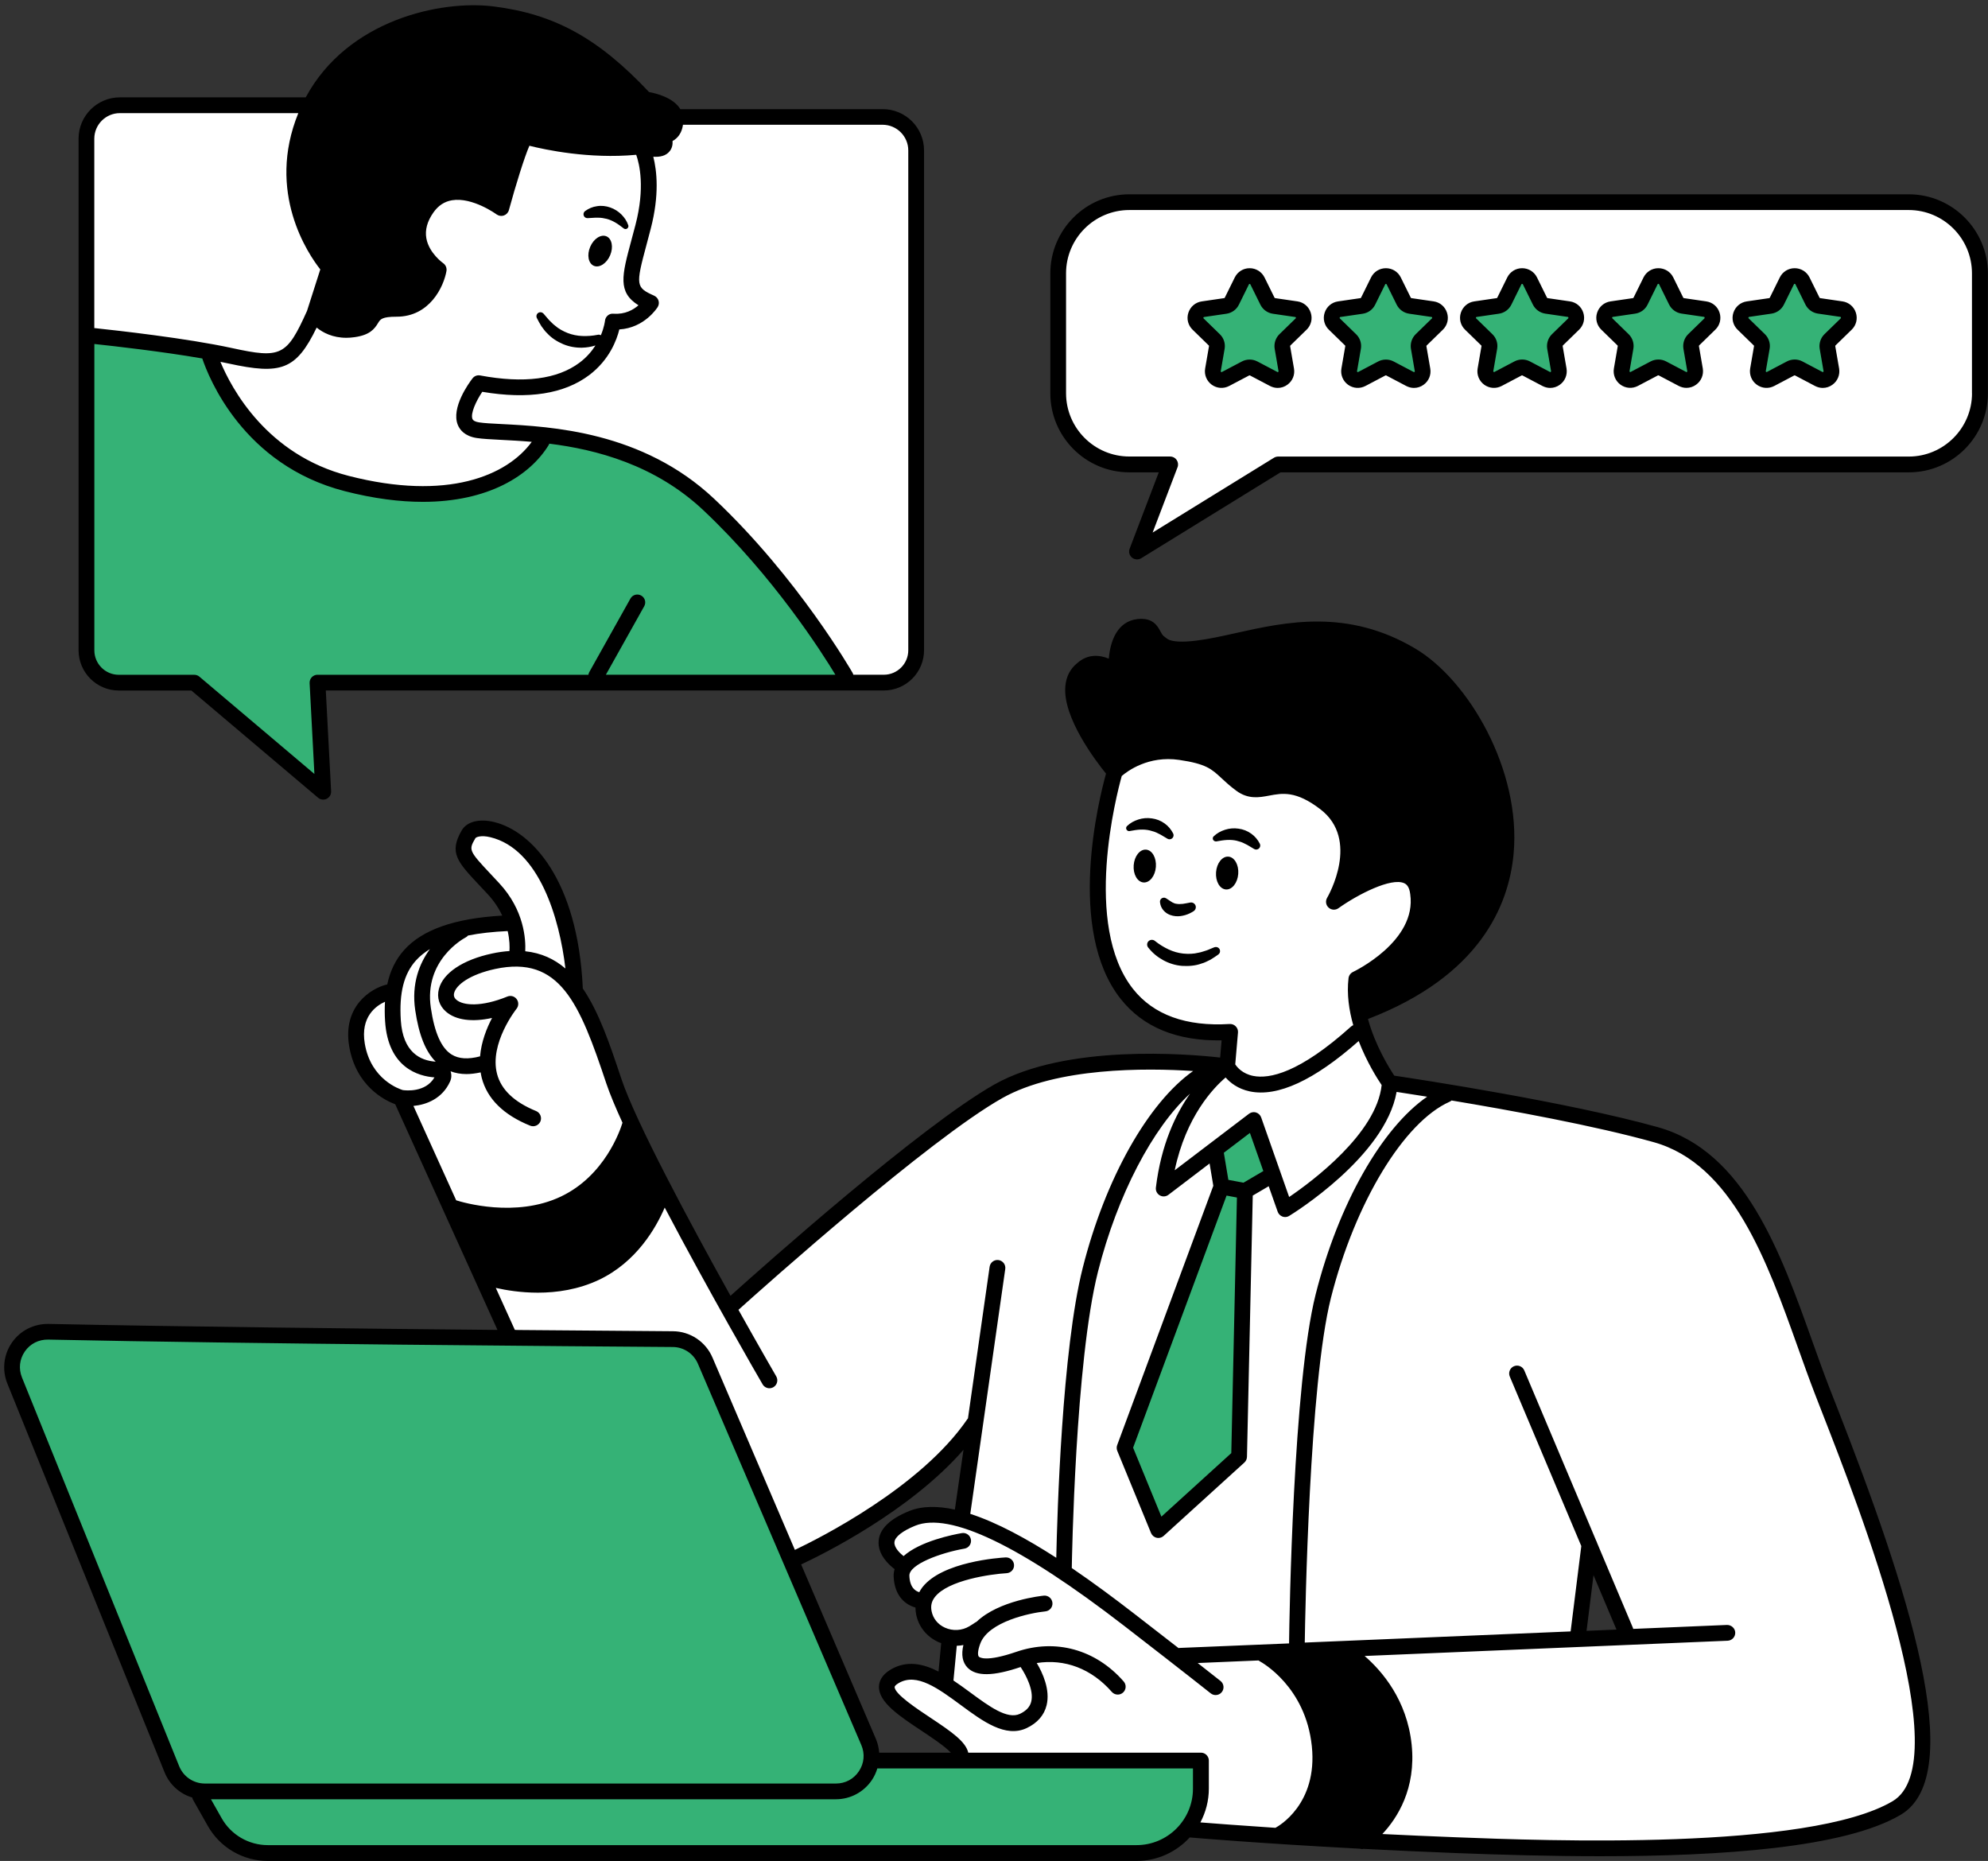 <?xml version="1.0" encoding="UTF-8" standalone="no"?><svg xmlns="http://www.w3.org/2000/svg" xmlns:xlink="http://www.w3.org/1999/xlink" fill="#000000" height="353.8" preserveAspectRatio="xMidYMid meet" version="1" viewBox="-0.8 -1.0 378.0 353.8" width="378" zoomAndPan="magnify"><rect x="-0.8" y="-1.0" width="378.0" height="353.8" fill="#333333" stroke="none"/><g><g id="change1_1"><path clip-rule="evenodd" d="M375.66,50.97v22.8c0,7.47-6.06,13.53-13.53,13.53h-119.9 l-26.85,16.56l6.32-16.56h-7.76c-7.47,0-13.53-6.06-13.53-13.53v-22.8c0-7.47,6.06-13.53,13.53-13.53h148.19 C369.61,37.44,375.66,43.5,375.66,50.97z M39.96,66.99c-9.26-1.39-23.31-4.59-23.31-4.59l-1.12-38.7 c0.37-6.7,18.23-4.84,18.23-4.84l24.56-0.74c0,0,0,0-2.6,6.7c-2.6,6.7,3.35,18.6,4.47,23.07c1.12,4.47,1.49,2.98-1.86,11.91 c-0.49,1.3-0.96,2.37-1.42,3.26c1.05-1.63,1.42-3.26,1.42-3.26c5.95,3.44,7.72,1.86,11.63-0.93c3.91-2.79,2.51,0,7.81-1.67 c5.3-1.67,4.74-6.14,4.74-6.14s-6.42-8.09-0.84-13.4c5.58-5.3,12.84,0.56,12.84,0.56l4.74-12.84c7.26,2.79,20.37,0.84,20.37,0.84 s1.38,0.01,2.3,1.47c1.24,0.18,4.34-0.07,3.84-2.58c-0.56-2.79,2.14-3.26,2.14-3.26s34.23-2.23,39.81-0.74 c5.58,1.49,5.58,5.95,5.58,5.95s0.74,78.88,0,90.42C172.56,129,169.58,129,169.58,129l-8.93-0.37c0,0-13.02-20.09-24.56-31.63 s-24.56-16-39.44-16c-5.33,0-7.79-1.15-8.76-2.62c0.04,1.13,0.2,1.97,0.2,1.97l15.35,1.95c0,0-9.49,13.4-33.77,10.33 C48.97,90.01,41.66,72.18,39.96,66.99z M120.69,54.26c-0.19-0.47-0.38-0.99-0.6-1.54C120.24,53.3,120.44,53.8,120.69,54.26z M122.7,56.91c0.14,0.16,0.22,0.31,0.26,0.46C123,57.19,122.93,57.03,122.7,56.91z M120.19,47.14c-0.01,0.08-0.02,0.14-0.04,0.22 c0.89-2.6,2.27-5.82,2.27-9.15c0-0.78-0.03-1.55-0.09-2.3C121.81,39.43,120.89,43.45,120.19,47.14z M90.38,72.29 c12.45,2.36,20.66-2.06,22.55-4.5c0.92-1.18,1.4-2.84,1.83-4.28c-0.41,0.62-0.93,1.39-1.55,2.33c-3.35,5.02-11.72,6.98-17.3,6.42 C92.38,71.91,91.2,71.78,90.38,72.29z M363.44,315.42c0,0,3.35,15.26-0.74,23.81s-25.3,8.19-41.3,10.42s-77.77-1.86-77.77-1.86 c1.83-0.5,3.36-2.64,4.49-5.58c-2.51,3.71-5.79,5.76-5.79,5.76l-16.74-1.86l2.42-12.09l-46.88-1.3c0,0-2.6-4.28-6.14-6.51 c-3.53-2.23-7.56-6.38-7.26-6.88c2.8-4.55,9.54-0.88,14.35,2.52c-1.96-1.91-3.38-3.63-3.38-3.63l0.74-6.7l3.52-0.7 c-0.09-0.08-0.2-0.16-0.35-0.23c-2.05-0.93-2.6-0.19-5.77-1.86c-3.16-1.67-1.49-3.91-3.35-5.58c-1.86-1.67-2.6-2.05-3.16-5.58 c-0.56-3.53-1.67-2.23-2.23-5.02s3.16-4.65,10.79-5.02c1.92-0.09,4.34,0.55,6.98,1.61c-2.01-1.01-3.26-1.61-3.26-1.61l0.37-16.74 c-5.58,10.05-33.12,25.67-33.12,25.67l-20.09-42.05l-33.86-2.6l-10.6-22.98l-9.77-20.09c0,0-8.09-3.91-8.65-9.77 c-0.56-5.86,3.63-9.77,3.63-9.77s3.35-1.12,4.19-3.91c0.84-2.79,4.47-7.81,10.6-9.21c6.14-1.4,10.88-1.12,10.88-1.12 s3.07-1.95-1.12-5.3s-10.33-7.26-7.53-10.6c2.79-3.35,9.21-2.23,13.12,2.51c3.91,4.74,7.53,18.98,7.53,23.16l11.72,29.02 l17.3,33.58c0,0,48-38.7,57.67-43.53c9.67-4.84,36.84-2.23,36.84-2.23l0.37-6.79c-6.14,0-10.6-0.28-18.98-7.81 c-9.26-8.34-2.51-42.42-2.51-42.42c13.12-8.93,24.84,3.63,24.84,3.63s5.86,0,11.44,1.12s7.53,5.02,8.65,9.21 c1.12,4.19-1.4,11.72-1.4,11.72c3.91-2.79,13.12-6.42,13.95-3.63c4.19,11.44-10.88,18.42-10.88,18.42l1.3,10.23 c0,0-9.95,8.47-17.86,10.05c6.33,0.37,17.86-10.05,17.86-10.05l5.95,9.3c0,0,34.23,4.84,50.6,10.79 c16.37,5.95,24.19,29.4,24.19,29.4L363.44,315.42z M197.05,321.51c0.3-3.29-2.16-7.39-2.16-7.39s-4.8,1.39-8.57,1.04 c0.28,0.17,0.59,0.33,0.94,0.45c3.35,1.12,7.63-1.49,7.63-1.49S195.96,317.69,197.05,321.51z M207.72,301.84 c0.93,0.57,2,1.27,3.16,2.05c-3.3-2.7-8.52-5.88-13.59-8.71C201.57,297.8,205.42,300.43,207.72,301.84z M240.2,313l-15.76,0.55 c0.49,0.37,0.78,0.58,0.78,0.58L240.2,313z M250.33,329.19c0-4.54-3.32-9.19-6.28-12.44C246.15,319.34,248.66,323.37,250.33,329.19 z M309.12,309.84l-7.57-17.42l-0.24,0.3l-2.14,17.49L309.12,309.84z" fill="#ffffff" fill-rule="evenodd"/></g><g id="change2_1"><path d="M316.01,52.41l1.9,3.85c0.24,0.49,0.71,0.83,1.25,0.91l4.25,0.62c1.36,0.2,1.9,1.87,0.92,2.82l-3.08,3 c-0.39,0.38-0.57,0.93-0.48,1.46l0.73,4.23c0.23,1.35-1.19,2.38-2.4,1.74l-3.8-2c-0.48-0.25-1.06-0.25-1.54,0l-3.8,2 c-1.21,0.64-2.63-0.39-2.4-1.74l0.73-4.23c0.09-0.54-0.09-1.08-0.48-1.46l-3.08-3c-0.98-0.96-0.44-2.63,0.92-2.82l4.25-0.62 c0.54-0.08,1-0.42,1.25-0.91l1.9-3.85C313.65,51.18,315.41,51.18,316.01,52.41z M287.14,52.41l-1.9,3.85 c-0.24,0.49-0.71,0.83-1.25,0.91l-4.25,0.62c-1.36,0.2-1.9,1.87-0.92,2.82l3.08,3c0.39,0.38,0.57,0.93,0.48,1.46l-0.73,4.23 c-0.23,1.35,1.19,2.38,2.4,1.74l3.8-2c0.48-0.25,1.06-0.25,1.54,0l3.8,2c1.21,0.64,2.63-0.39,2.4-1.74l-0.73-4.23 c-0.09-0.54,0.09-1.08,0.48-1.46l3.08-3c0.98-0.96,0.44-2.63-0.92-2.82l-4.25-0.62c-0.54-0.08-1-0.42-1.25-0.91l-1.9-3.85 C289.5,51.18,287.75,51.18,287.14,52.41z M261.23,52.41l-1.9,3.85c-0.24,0.49-0.71,0.83-1.25,0.91l-4.25,0.62 c-1.36,0.2-1.9,1.87-0.92,2.82l3.08,3c0.39,0.38,0.57,0.93,0.48,1.46l-0.73,4.23c-0.23,1.35,1.19,2.38,2.4,1.74l3.8-2 c0.48-0.25,1.06-0.25,1.54,0l3.8,2c1.21,0.64,2.63-0.39,2.4-1.74l-0.73-4.23c-0.09-0.54,0.09-1.08,0.48-1.46l3.08-3 c0.98-0.96,0.44-2.63-0.92-2.82l-4.25-0.62c-0.54-0.08-1-0.42-1.25-0.91l-1.9-3.85C263.6,51.18,261.84,51.18,261.23,52.41z M338.95,52.41l-1.9,3.85c-0.24,0.49-0.71,0.83-1.25,0.91l-4.25,0.62c-1.36,0.2-1.9,1.87-0.92,2.82l3.08,3 c0.39,0.38,0.57,0.93,0.48,1.46l-0.73,4.23c-0.23,1.35,1.19,2.38,2.4,1.74l3.8-2c0.48-0.25,1.06-0.25,1.54,0l3.8,2 c1.21,0.64,2.63-0.39,2.4-1.74l-0.73-4.23c-0.09-0.54,0.09-1.08,0.48-1.46l3.08-3c0.98-0.96,0.44-2.63-0.92-2.82l-4.25-0.62 c-0.54-0.08-1-0.42-1.25-0.91l-1.9-3.85C341.31,51.18,339.56,51.18,338.95,52.41z M235.33,52.41l-1.9,3.85 c-0.24,0.49-0.71,0.83-1.25,0.91l-4.25,0.62c-1.36,0.2-1.9,1.87-0.92,2.82l3.08,3c0.39,0.38,0.57,0.93,0.48,1.46l-0.73,4.23 c-0.23,1.35,1.19,2.38,2.4,1.74l3.8-2c0.48-0.25,1.06-0.25,1.54,0l3.8,2c1.21,0.64,2.63-0.39,2.4-1.74l-0.73-4.23 c-0.09-0.54,0.09-1.08,0.48-1.46l3.08-3c0.98-0.96,0.44-2.63-0.92-2.82l-4.25-0.62c-0.54-0.08-1-0.42-1.25-0.91l-1.9-3.85 C237.69,51.18,235.94,51.18,235.33,52.41z M16.65,62.4l-0.84,60.65c0,0-0.28,5.86,8.09,5.86s13.4,0.28,13.4,0.28l23.16,20.37 l-0.56-20.09l100.74-0.84c0,0-11.16-20.09-18.7-26.51c-7.53-6.42-13.12-12.28-21.49-15.91s-17.02-3.91-17.02-3.91 s-6.98,15.63-33.77,10.33S39.54,65.56,39.54,65.56L16.65,62.4z M229.67,218.31l1.67,6.88l-18.05,48.19l5.95,16.37l16-14.51 l0.56-49.3l4.84-2.98l-2.6-10.6L229.67,218.31z M1.4,260.35c0.37,1.12,32,77.4,32,77.4l4.84,1.86c0,0-0.37,7.07,4.09,9.3 c4.47,2.23,12.65,2.6,12.65,2.6h161.12c0,0,10.42-2.98,11.16-8.93c0.74-5.95,0.74-8.56,0.74-8.56l-62.14-0.74l-30.51-72.19 c0,0-2.98-7.07-8.19-7.44c-5.21-0.37-119.44-1.12-119.44-1.12S-0.84,253.65,1.4,260.35z" fill="#35b276"/></g><g id="change3_2"><path clip-rule="evenodd" d="M58.33,59.79l2.98-9.58c0,0-6.7-10.05-6.42-17.3c0.28-7.26,2.51-18.14,8.09-21.77 s14.79-9.77,26.23-9.21s20.93,4.74,26.79,10.6c5.86,5.86,8.37,4.74,10.33,7.53s0.56,5.86-1.4,7.26c-1.95,1.4-5.86-0.28-11.16-0.28 s-14.51-1.67-14.51-1.67l-4.74,12.84c0,0-9.21-6.14-12.84-0.56s-2.79,9.77,0.84,13.4c0,0-0.28,5.3-4.74,6.14 c-4.47,0.84-5.3-0.56-7.81,1.67C67.44,61.1,65.4,64.91,58.33,59.79z M202.51,130.86c0,0,5.58,13.67,8.09,13.67 c2.51,0,9.49-3.63,14.79-2.23c5.3,1.4,6.42,5.86,12.28,6.7c5.86,0.84,6.98-1.67,12.28,1.95c5.3,3.63,6.7,7.26,5.86,11.72 c-0.84,4.47-1.67,7.53-1.67,7.53s10.33-6.98,13.95-3.63c3.63,3.35-0.28,11.16-4.19,13.67c-3.91,2.51-6.7,4.74-6.7,4.74l0.84,7.26 c0,0,22.6-8.09,25.95-25.67c3.35-17.58-2.23-33.21-15.91-42.7c-13.67-9.49-32.65-1.12-39.35-1.4s-5.02-0.28-9.77-3.63 s-7.26,5.58-7.26,5.58S201.67,124.17,202.51,130.86z M85.3,228.82l6.42,13.95c0,0,8.65,4.47,19.26-0.84 c10.6-5.3,14.23-15.91,14.23-15.91l-5.3-12.28C119.91,213.75,109.58,236.07,85.3,228.82z M240.2,313c0,0,11.43,9.59,10.32,19.63 c-1.12,10.05-6.88,15.16-6.88,15.16l16.09,1.02c0,0,9.49-7.53,6.42-19.26c-3.07-11.72-11.16-17.02-11.16-17.02L240.2,313z" fill="inherit" fill-rule="evenodd"/></g></g><g id="change3_1"><path d="M21.79,130.28h13.8l24.1,20.39c0.28,0.23,0.62,0.35,0.97,0.35c0.23,0,0.46-0.05,0.67-0.16c0.54-0.27,0.86-0.83,0.83-1.42 l-1.01-19.17h106.1c4.22,0,7.65-3.43,7.65-7.65V27.6c0-4.33-3.52-7.85-7.85-7.85h-38.49c-1.32-2.19-4.58-3-5.95-3.25 C112.96,6.25,104.63,1.67,93.03,0.22c-9.96-1.25-27.73,2.51-35.7,17.29c-0.01,0-0.01,0-0.02,0H21.99c-4.33,0-7.85,3.52-7.85,7.85 v97.26C14.14,126.85,17.57,130.28,21.79,130.28z M59.57,127.28c-0.41,0-0.8,0.17-1.09,0.47c-0.28,0.3-0.43,0.7-0.41,1.11 l0.91,17.28l-21.87-18.5c-0.27-0.23-0.61-0.35-0.97-0.35H21.79c-2.57,0-4.65-2.09-4.65-4.65V64.4c3.67,0.39,12.82,1.42,20.52,2.75 c1.19,3.55,7.74,20.26,27.1,25.23c5.52,1.42,10.46,2.03,14.84,2.03c12.48,0,20.37-5.01,23.92-10.79c0.05-0.09,0.09-0.17,0.13-0.27 c8.91,1.11,20.1,4.01,29.29,12.66c13.36,12.58,22.63,27.18,25.1,31.27H114.4l7.29-13.02c0.41-0.72,0.15-1.64-0.58-2.04 c-0.72-0.4-1.64-0.15-2.04,0.58l-7.81,13.95c-0.1,0.17-0.15,0.35-0.18,0.54H59.57z M42.67,68.11c9.96,2.17,12.82,1.25,16.74-6.83 c1.2,0.97,3.05,1.94,5.65,1.94c0.5,0,1.03-0.04,1.58-0.12c2.85-0.41,3.74-1.51,4.46-2.71c0.42-0.69,0.72-1.18,3.51-1.18 c6.29,0,8.95-5.68,9.48-8.68c0.1-0.58-0.15-1.17-0.63-1.5c-0.03-0.02-2.68-1.9-3.19-4.71c-0.29-1.59,0.16-3.24,1.33-4.91 c0.94-1.34,2.11-2.1,3.56-2.34c3.89-0.63,8.41,2.65,8.46,2.69c0.4,0.29,0.92,0.37,1.38,0.21s0.83-0.54,0.96-1.02 c1.29-4.75,3.01-10.24,3.9-12.24c2.97,0.75,11.35,2.55,20.31,1.72c0.63,1.77,1.69,6.26-0.13,13.28c-0.29,1.11-0.56,2.12-0.81,3.04 c-1.78,6.61-2.63,9.79,1.37,12.29c-0.96,0.84-2.55,1.77-4.76,1.6c-0.82-0.09-1.53,0.54-1.61,1.35c0,0.02-0.13,1.18-0.78,2.74 c-0.17-0.08-0.36-0.13-0.55-0.09l-0.11,0.02c-0.89,0.18-1.93,0.26-2.88,0.22c-0.96-0.04-1.9-0.23-2.78-0.57 c-0.87-0.35-1.72-0.8-2.45-1.45c-0.4-0.28-0.71-0.68-1.08-1.01c-0.35-0.36-0.64-0.78-1-1.16l-0.08-0.09 c-0.23-0.24-0.6-0.32-0.91-0.16c-0.37,0.19-0.52,0.65-0.33,1.03c0.26,0.51,0.54,1.03,0.85,1.53c0.36,0.46,0.68,0.98,1.13,1.38 c0.81,0.89,1.89,1.57,3.02,2.05c1.14,0.48,2.39,0.7,3.6,0.67c0.88-0.02,1.71-0.16,2.54-0.42c-0.71,1.11-1.68,2.26-3.03,3.27 c-4.22,3.16-10.57,3.98-18.89,2.43c-0.56-0.11-1.12,0.11-1.46,0.56c-0.7,0.9-4.09,5.58-2.8,8.82c0.38,0.95,1.31,2.15,3.57,2.51 c1.11,0.17,2.64,0.25,4.58,0.35c1.72,0.09,3.72,0.19,5.92,0.38c-4.7,6.44-16.06,11.29-34.82,6.47c-15.59-4-22.28-16.64-24.38-21.68 C41.65,67.89,42.17,68,42.67,68.11z M171.9,27.6v95.03c0,2.57-2.09,4.65-4.65,4.65h-5.8c-0.03-0.12-0.08-0.24-0.14-0.36 c-0.1-0.18-10.34-18.04-26.32-33.09c-13.63-12.84-31.07-13.73-40.44-14.21c-1.85-0.09-3.31-0.17-4.27-0.32 c-0.7-0.11-1.12-0.33-1.25-0.66c-0.41-1.02,0.71-3.42,1.87-5.15c8.76,1.48,15.6,0.4,20.35-3.19c3.83-2.9,5.22-6.67,5.71-8.67 c4.78-0.29,7.18-4.08,7.29-4.25c0.23-0.37,0.29-0.82,0.16-1.23c-0.13-0.41-0.43-0.75-0.82-0.93c-3.5-1.57-3.55-1.93-1.46-9.7 c0.25-0.93,0.52-1.95,0.81-3.07c1.66-6.39,1.16-10.98,0.48-13.65c1.23,0.08,2.4-0.14,3.12-1.06c0.45-0.57,0.59-1.26,0.54-1.93 c0.25-0.13,0.5-0.3,0.74-0.53c0.68-0.63,1.09-1.49,1.24-2.56h37.99C169.73,22.74,171.9,24.92,171.9,27.6z M92.66,3.2 c9.14,1.14,17.42,4.25,28.11,15.72c0.24,0.25,0.56,0.42,0.9,0.46c1.56,0.21,4.46,1.13,4.46,2.42c0,0.61-0.12,1.07-0.34,1.28 c-0.19,0.19-0.49,0.2-0.47,0.2c-0.54-0.04-1.07,0.23-1.37,0.69c-0.3,0.46-0.32,1.06-0.05,1.54c0.05,0.09,0.1,0.2,0.13,0.31 c-0.36,0.01-1.11-0.03-2.49-0.44c0,0,0,0,0,0c-0.13-0.04-0.26-0.05-0.4-0.05c-0.02,0-0.05,0-0.07,0c-0.04,0-0.08,0-0.12,0 c-10.71,1.25-21.25-1.78-21.36-1.81c-0.52-0.16-1.09-0.01-1.48,0.38c-1.2,1.2-3.16,7.56-4.5,12.3c-2.04-1.14-5.52-2.65-8.91-2.1 c-2.27,0.37-4.14,1.57-5.55,3.58c-1.65,2.35-2.27,4.76-1.83,7.17c0.52,2.9,2.47,4.99,3.61,5.99c-0.51,1.7-2.09,5.37-6.32,5.37 c-4.14,0-5.2,1.19-6.07,2.62c-0.4,0.66-0.64,1.06-2.32,1.3c-3.07,0.44-4.84-0.99-5.56-1.78l2.55-8c0.16-0.5,0.04-1.06-0.31-1.46 c-0.43-0.48-10.44-12-4.2-27.27C65.13,5.91,82.93,1.99,92.66,3.2z M21.99,20.51h33.93c-6.14,15.05,1.89,26.8,4.18,29.71l-2.52,7.88 c-3.86,8.58-4.94,9.11-14.28,7.07c-8.53-1.86-21.91-3.35-26.17-3.8V25.36C17.14,22.69,19.31,20.51,21.99,20.51z M347.08,262.94 c-1.09-2.81-2.14-5.75-3.25-8.85c-6.05-16.96-12.91-36.18-29.38-40.79c-17.04-4.77-45.54-9.12-50.14-9.8 c-0.95-1.43-3.64-5.75-5-10.77c21.23-8.16,26.79-21.56,27.69-31.43c1.44-15.84-8.51-32.95-18.7-39 c-12.91-7.66-24.66-5.05-34.09-2.95c-2.7,0.6-5.24,1.17-7.6,1.45c-5.45,0.66-6.11-0.56-6.75-1.74c-0.58-1.07-1.45-2.7-4.41-2.36 c-3.8,0.44-5.15,4.18-5.42,7.52c-1.77-0.73-3.99-0.91-5.94,0.8c-1.37,1.08-2.15,2.56-2.32,4.4c-0.57,5.95,5.82,14.31,7.73,16.66 c-1.33,4.78-7.58,29.7,2.78,42.82c4.25,5.39,10.71,8.04,19.2,7.89l-0.28,3.27c-6.24-0.7-29.22-2.6-42.91,5.11 c-13.95,7.87-43.86,34.49-50.19,40.18c-7.66-13.76-18.01-33.02-20.77-41.3c-2.13-6.39-4.21-12.6-7.33-17.15 c0-0.06,0.01-0.11,0.01-0.17c-0.99-20.44-9.71-29.72-16.87-31.45c-2.83-0.69-5.19-0.07-6.16,1.61c-2.44,4.24-0.84,5.94,3.43,10.48 c0.46,0.49,0.97,1.03,1.51,1.61c1.27,1.37,2.16,2.76,2.78,4.09c-9.08,0.53-15.2,2.68-18.66,6.55c-1.6,1.79-2.65,3.94-3.21,6.54 c-0.04,0.01-0.08,0.01-0.11,0.02c-3.03,0.74-8.41,4.16-7.12,11.75c1.28,7.56,6.76,10.27,8.75,11.01l19.44,42.9 c-26.2-0.24-60.5-0.62-85.37-1.14c-2.79-0.04-5.38,1.27-6.96,3.56c-1.58,2.29-1.9,5.2-0.86,7.78l29.89,73.9 c0.96,2.37,2.91,4.1,5.26,4.8c0.03,0.15,0.08,0.29,0.15,0.42l2.82,4.99c2.32,4.1,6.68,6.65,11.39,6.65H215.3 c4,0,7.6-1.73,10.11-4.47c0.67,0.06,13.56,1.15,32.36,2.14c0.14,0.04,0.29,0.07,0.44,0.07c0.09,0,0.17-0.02,0.26-0.04 c5.43,0.28,11.34,0.56,17.58,0.8c8.48,0.33,17.93,0.6,27.43,0.6c23.08,0,46.47-1.6,57.11-7.87c13.04-7.69,1.16-43.61-12.19-77.73 C347.91,265.07,347.47,263.95,347.08,262.94z M253.89,314.03c0.03,0.02,0.05,0.04,0.08,0.06c0.09,0.05,9.47,5.51,10.66,16.89 c1.03,9.86-5.07,15.19-6.79,16.49c-4.18-0.22-8.06-0.45-11.58-0.67c2.75-2.64,6.24-7.73,5.36-16.14 c-0.87-8.37-5.21-13.52-8.29-16.19L253.89,314.03z M223.48,312.3c-0.06,0-0.12,0.02-0.19,0.03c-2.27-1.76-5.06-3.93-8.51-6.6 c-3.61-2.79-7.64-5.8-11.79-8.62c0.02-1.32,0.66-39.25,4.98-56.34c3.69-14.6,10.44-27.4,17.5-33.84c-2.72,3.88-5.5,9.67-6.49,17.85 c-0.07,0.6,0.22,1.18,0.74,1.48c0.52,0.3,1.17,0.26,1.65-0.11l7.82-5.95l0.71,4.24l-18.28,49.3c-0.13,0.35-0.12,0.74,0.02,1.09 l6.42,15.63c0.19,0.45,0.58,0.79,1.06,0.89c0.11,0.03,0.22,0.04,0.33,0.04c0.37,0,0.73-0.14,1.01-0.39l15.35-13.95 c0.3-0.28,0.48-0.67,0.49-1.08l1.1-49.67l3.03-1.78l1.71,4.85c0.15,0.43,0.49,0.76,0.91,0.92c0.16,0.06,0.33,0.09,0.5,0.09 c0.27,0,0.54-0.07,0.78-0.22c0.78-0.47,18.26-11.31,20.42-23.57c1.27,0.19,3.28,0.5,5.81,0.91c-8.6,5.93-16.86,20.37-21.2,37.57 c-4.29,17-5,61.37-5.06,66.37L223.48,312.3z M232.42,226.3l1.97,0.37l-1.07,48.59l-13.29,12.08l-5.38-13.11L232.42,226.3z M235.64,223.85l-2.88-0.54l-0.86-5.15l4.96-3.77l2.55,7.25L235.64,223.85z M244.32,226.57L239,211.44 c-0.16-0.45-0.53-0.8-0.98-0.94c-0.14-0.04-0.29-0.06-0.43-0.06c-0.32,0-0.64,0.11-0.91,0.31l-14.12,10.74 c2.15-10.25,7.38-15.68,9.68-17.64c0.86,0.98,2.32,2.16,4.58,2.64c5.31,1.12,12.28-2.11,20.72-9.57c1.56,4.04,3.58,7.21,4.37,8.37 C260.93,214.49,248.72,223.58,244.32,226.57z M204.76,129.68c0.1-1,0.49-1.77,1.25-2.38c1.9-1.67,4.39,0.61,4.49,0.7 c0.45,0.43,1.13,0.53,1.69,0.26c0.56-0.27,0.9-0.86,0.84-1.49c-0.01-0.07-0.47-6.75,2.77-7.12c0.93-0.11,0.95-0.07,1.42,0.8 c1.15,2.12,2.84,4.12,9.75,3.29c2.5-0.3,5.12-0.88,7.89-1.5c9.39-2.08,20.02-4.45,31.91,2.6c8.17,4.84,18.71,20.1,17.24,36.15 c-1.16,12.76-9.92,22.65-25.32,28.71c-0.17-1.2-0.24-2.41-0.16-3.6c2.99-1.58,13.21-7.75,11.79-17.52 c-0.34-2.74-1.79-3.92-2.94-4.43c-3.09-1.36-7.86,0.62-11.29,2.5c1.55-5.06,1.71-11.8-4.02-16.19c-5.71-4.37-9.42-3.67-12.12-3.16 c-1.81,0.34-2.73,0.47-3.9-0.39c-1.09-0.8-1.84-1.5-2.56-2.18c-2.31-2.14-3.89-3.4-9.64-4.24c-6.02-0.88-10.42,1.6-12.47,3.09 C208.79,140.31,204.37,133.76,204.76,129.68z M214.64,187.02c-9.61-12.17-3.1-37.08-2.15-40.49c1.05-0.9,5.04-3.92,10.92-3.06 c5.11,0.75,6.15,1.71,8.04,3.47c0.75,0.7,1.6,1.49,2.82,2.39c2.27,1.68,4.38,1.28,6.24,0.93c2.51-0.47,5.1-0.97,9.74,2.59 c7.58,5.8,1.55,16.4,1.29,16.84c-0.36,0.61-0.24,1.39,0.28,1.86c0.52,0.48,1.31,0.53,1.88,0.11c3.69-2.63,10-5.85,12.47-4.76 c0.41,0.18,0.99,0.59,1.17,2.08c1.31,9-10.75,14.74-10.87,14.8c-0.47,0.22-0.79,0.67-0.86,1.18c-0.36,3.05,0.1,6.12,0.9,8.95 c-0.15,0.06-0.29,0.13-0.42,0.25c-9.84,8.86-15.54,10-18.6,9.39c-2.05-0.41-3.06-1.64-3.42-2.2l0.52-6.05 c0.04-0.43-0.12-0.86-0.42-1.17c-0.3-0.31-0.73-0.48-1.16-0.45C224.73,194.19,218.54,191.95,214.64,187.02z M87.53,230.74 c1.94,0.44,4.75,0.9,7.98,0.9c3.61,0,7.73-0.59,11.66-2.46c6.94-3.31,10.53-9.24,12.17-12.95c1.33,2.75,2.82,5.72,4.4,8.77 c-0.65,2.02-3.85,10.75-11.9,14.58c-8.67,4.13-18.79,1.1-19.96,0.73L87.53,230.74z M117.56,212.45 c-0.46,1.5-3.38,10.06-11.68,14.02c-8.63,4.12-18.71,1.12-19.94,0.73l-8.13-17.94c2.48-0.24,5.49-1.38,6.97-4.65 c0.28-0.62,0.31-1.31,0.09-1.94c0.92,0.34,1.92,0.53,3.01,0.53c0.85,0,1.76-0.12,2.71-0.32c0.06,0.34,0.12,0.69,0.21,1.04 c1.03,3.97,4.12,7.03,9.2,9.09c0.77,0.31,1.64-0.06,1.96-0.82c0.31-0.77-0.06-1.64-0.82-1.96c-4.15-1.69-6.65-4.06-7.43-7.06 c-1.51-5.79,3.65-12.32,3.7-12.38c0.43-0.53,0.44-1.29,0.03-1.84c-0.41-0.55-1.13-0.75-1.77-0.49c-4.89,2-8.39,1.75-9.7,0.61 c-0.42-0.37-0.55-0.78-0.42-1.29c0.39-1.52,2.95-3.51,7.79-4.56c12.33-2.65,16.07,6.53,21.14,21.75 C115.15,206.96,116.22,209.52,117.56,212.45z M92.61,165.29c-4.35-4.62-4.3-4.71-3.02-6.93c0.11-0.2,1.04-0.63,2.85-0.19 c9.26,2.24,13.15,15.39,14.27,24.96c-2.09-1.79-4.58-2.96-7.64-3.28c0.11-2.25-0.18-7.81-4.94-12.93 C93.58,166.33,93.07,165.79,92.61,165.29z M96.07,179.81c-1.06,0.07-2.17,0.22-3.36,0.48c-5.52,1.19-9.28,3.71-10.06,6.74 c-0.42,1.62,0.07,3.19,1.35,4.3c1.87,1.63,5,2.03,8.76,1.2c-1.03,1.96-2.05,4.54-2.28,7.3c-2.28,0.6-4.06,0.49-5.41-0.35 c-1.95-1.21-3.25-4.12-3.95-8.87c-1.35-9.09,6.28-13.21,6.61-13.38c0.18-0.1,0.34-0.22,0.46-0.37c2.2-0.44,4.71-0.72,7.54-0.85 C96.12,177.7,96.12,179.08,96.07,179.81z M78.28,181.61c0.73-0.81,1.62-1.53,2.66-2.17c-1.96,2.69-3.54,6.53-2.79,11.61 c0.69,4.68,1.95,7.84,3.89,9.79c-2.89-0.19-6.24-1.75-6.63-7.87C75.08,187.77,75.99,184.17,78.28,181.61z M68.56,197.41 c-0.86-5.1,2.14-7.19,3.84-7.96c-0.06,1.16-0.07,2.38,0.02,3.7c0.57,8.89,6.39,10.46,9.39,10.68c-1.7,2.92-5.48,2.49-6.03,2.41 C75.24,206.08,69.72,204.29,68.56,197.41z M97.05,251.74l-3.58-7.89c1.94,0.44,4.76,0.91,7.99,0.91c3.61,0,7.73-0.59,11.66-2.46 c7.08-3.37,10.79-9.82,12.47-13.72c8.28,15.75,17.96,32.5,18.61,33.6c0.28,0.48,0.78,0.75,1.3,0.75c0.26,0,0.51-0.07,0.75-0.2 c0.72-0.42,0.96-1.33,0.55-2.05c-0.09-0.15-3.1-5.36-7.19-12.66c4.8-4.32,36.23-32.4,50.16-40.25c10.4-5.86,27.21-5.74,36.29-5.15 c-8.53,6.02-16.68,20.37-20.99,37.43c-3.94,15.57-4.85,46.88-5.03,55.11c-5.56-3.59-11.23-6.69-16.35-8.35l6.65-46.55 c0.12-0.82-0.45-1.58-1.27-1.7c-0.82-0.12-1.58,0.45-1.7,1.27l-4.12,28.83c-0.03,0.04-0.07,0.07-0.1,0.12 c-8.88,13.01-28.26,22.72-32.81,24.88l-15.67-36.57c-1.29-3.01-4.24-4.98-7.52-5c-5.99-0.04-16.83-0.12-30.06-0.24 C97.07,251.81,97.06,251.78,97.05,251.74z M169.3,297.32c-0.13,0.44-0.2,0.9-0.18,1.39c0.15,3.84,2.36,5.42,4.15,5.91 c0,0.42,0.04,0.84,0.12,1.27c0.46,2.37,2.02,4.3,4.27,5.31c0.16,0.07,0.33,0.13,0.5,0.19l-0.51,5.4c-2.97-1.52-6.04-2.15-9.04-0.41 c-1.84,1.07-2.26,2.36-2.28,3.26c-0.09,2.98,3.9,5.63,8.13,8.43c1.76,1.17,4.48,2.98,5.54,4.15h-13.63 c-0.07-0.89-0.27-1.78-0.63-2.63l-14.21-33.16c4.16-1.94,20.67-10.11,30.87-21.8L180.76,286c-3.25-0.71-6.21-0.72-8.67,0.27 c-3.66,1.48-5.62,3.37-5.82,5.64C166.03,294.53,168.24,296.52,169.3,297.32z M183.17,316.05c1.65,1.69,4.86,1.65,10.09-0.12 c0.99,1.48,2.55,4.42,2.02,6.57c-0.24,1-0.95,1.76-2.15,2.33c-2.4,1.12-5.82-1.4-9.45-4.07c-1.03-0.76-2.1-1.54-3.19-2.27l0.63-6.6 c0.42-0.01,0.84-0.06,1.26-0.14C181.94,313.59,182.2,315.05,183.17,316.05z M33.27,334.79l-29.89-73.9 c-0.67-1.67-0.48-3.47,0.54-4.95c1.02-1.48,2.65-2.29,4.43-2.26c38.86,0.82,100.73,1.28,118.77,1.41c2.08,0.01,3.96,1.26,4.78,3.18 l31.07,72.49c0.71,1.65,0.55,3.46-0.44,4.96c-0.99,1.5-2.58,2.36-4.38,2.36H38.14C35.99,338.07,34.08,336.78,33.27,334.79z M215.3,349.79H50.12c-3.63,0-7-1.96-8.78-5.13l-2.03-3.59h118.83c2.78,0,5.35-1.39,6.88-3.71c0.45-0.68,0.77-1.41,1-2.16 c0.04,0,0.07,0.01,0.11,0.01h59.9v3.83C226.04,344.97,221.22,349.79,215.3,349.79z M227.54,332.21h-44.23 c-0.5-2.09-3.09-3.92-7.21-6.65c-2.55-1.69-6.83-4.53-6.79-5.84c0-0.14,0.21-0.42,0.79-0.75c3.41-1.98,7.48,1.02,11.8,4.2 c4.17,3.08,8.49,6.26,12.51,4.37c2.02-0.95,3.33-2.45,3.79-4.34c0.72-2.95-0.75-6.15-1.87-8.03c5.33-0.84,10.41,1.08,14.27,5.49 c0.3,0.34,0.71,0.51,1.13,0.51c0.35,0,0.7-0.12,0.99-0.37c0.62-0.55,0.69-1.49,0.14-2.12c-5.32-6.09-12.95-8.2-20.41-5.64 c-5.85,2.01-7.01,1.04-7.13,0.92c-0.22-0.23-0.28-1.02,0.28-2.51c1.56-4.15,9.46-5.81,12.37-6.1c0.82-0.08,1.43-0.82,1.34-1.64 c-0.08-0.82-0.81-1.43-1.64-1.35c-0.41,0.04-8.53,0.89-12.79,4.97c-0.08,0.04-0.16,0.08-0.24,0.13c-0.4,0.27-0.78,0.52-1.14,0.73 c-1.4,0.83-3.13,0.93-4.62,0.26c-1.35-0.6-2.28-1.75-2.55-3.15c-0.2-1.02,0-1.87,0.63-2.68c2.51-3.23,10.7-4.36,13.64-4.53 c0.83-0.05,1.46-0.75,1.41-1.58c-0.05-0.83-0.75-1.44-1.58-1.42c-1.22,0.07-12.05,0.8-15.85,5.68c-0.23,0.3-0.42,0.61-0.59,0.93 c-0.74-0.21-1.8-0.89-1.88-3.12c-0.09-2.17,6.03-4.39,10.48-5.16c0.82-0.14,1.36-0.92,1.22-1.73c-0.14-0.82-0.92-1.36-1.73-1.22 c-1.61,0.28-7.89,1.51-11.08,4.37c-0.7-0.55-1.83-1.65-1.73-2.65c0.09-1.01,1.54-2.15,3.96-3.13c6.57-2.65,19.94,3.76,39.73,19.05 c12.12,9.37,16.4,12.79,16.44,12.82c0.28,0.22,0.61,0.33,0.94,0.33c0.44,0,0.88-0.19,1.17-0.56c0.52-0.65,0.41-1.59-0.23-2.11 c-0.02-0.02-1.3-1.04-4.35-3.42l11.57-0.49c0.08,0.06,0.16,0.12,0.25,0.17c0.35,0.19,8.7,4.79,9.88,16.12 c1.16,11.1-6.48,15.28-6.79,15.45c-0.05,0.02-0.09,0.06-0.13,0.08c-6.79-0.45-11.77-0.83-14.27-1.03c1.02-1.92,1.61-4.11,1.61-6.44 v-5.33C229.04,332.88,228.37,332.21,227.54,332.21z M359.06,341.44c-16,9.44-66.36,7.5-82.9,6.86c-4.94-0.19-9.67-0.4-14.12-0.62 c2.82-3,6.45-8.6,5.57-17.02c-0.89-8.48-5.64-13.98-8.94-16.83l69.03-2.9c0.83-0.04,1.47-0.73,1.44-1.56 c-0.03-0.83-0.76-1.45-1.56-1.44l-17.84,0.75c-0.02-0.07-0.03-0.14-0.06-0.21l-6.81-16.14c-0.04-0.15-0.1-0.3-0.18-0.43 l-13.66-32.36c-0.32-0.76-1.2-1.12-1.96-0.8c-0.76,0.32-1.12,1.2-0.8,1.96l13.6,32.23l-2.03,16.23l-50.55,2.12 c0.08-5.45,0.85-49.21,4.97-65.51c4.58-18.11,13.87-33.46,22.59-37.32c0.13-0.06,0.25-0.14,0.35-0.23 c11,1.83,27.25,4.79,38.45,7.93c14.97,4.19,21.55,22.64,27.36,38.91c1.12,3.13,2.17,6.08,3.27,8.93c0.4,1.02,0.84,2.15,1.31,3.37 C352.72,285.61,371.66,334.01,359.06,341.44z M306.56,308.81l-5.69,0.24l1.32-10.58L306.56,308.81z M362.13,35.94H213.94 c-8.29,0-15.03,6.74-15.03,15.03v22.8c0,8.29,6.74,15.03,15.03,15.03h5.59l-5.54,14.52c-0.23,0.6-0.05,1.28,0.45,1.69 c0.28,0.23,0.62,0.34,0.96,0.34c0.27,0,0.54-0.07,0.79-0.22l26.49-16.33h119.47c8.29,0,15.03-6.74,15.03-15.03v-22.8 C377.16,42.69,370.42,35.94,362.13,35.94z M374.16,73.77c0,6.63-5.4,12.03-12.03,12.03h-119.9c-0.28,0-0.55,0.08-0.79,0.22 l-23.08,14.23l4.74-12.42c0.18-0.46,0.11-0.98-0.17-1.39s-0.74-0.65-1.24-0.65h-7.76c-6.63,0-12.03-5.4-12.03-12.03v-22.8 c0-6.63,5.4-12.03,12.03-12.03h148.19c6.63,0,12.03,5.4,12.03,12.03V73.77z M323.63,56.3l-4.25-0.62 c-0.05-0.01-0.09-0.04-0.12-0.08l-1.9-3.85c-0.53-1.08-1.62-1.76-2.83-1.76h0c-1.21,0-2.29,0.67-2.83,1.76l-1.9,3.85 c-0.02,0.04-0.07,0.08-0.12,0.08l-4.25,0.62c-1.2,0.17-2.17,1-2.55,2.15s-0.07,2.39,0.8,3.23l3.08,3c0.04,0.04,0.05,0.09,0.04,0.13 l-0.73,4.23c-0.21,1.19,0.28,2.38,1.25,3.09c0.98,0.71,2.25,0.8,3.32,0.24l3.8-2c0.04-0.02,0.1-0.02,0.15,0l3.8,2 c0.46,0.24,0.97,0.37,1.47,0.37c0.65,0,1.3-0.2,1.85-0.61c0.98-0.71,1.46-1.89,1.26-3.09l-0.73-4.23c-0.01-0.05,0.01-0.1,0.04-0.14 l3.08-3c0.87-0.84,1.17-2.08,0.8-3.23S324.83,56.48,323.63,56.3z M323.28,59.53l-3.08,3c-0.74,0.72-1.08,1.77-0.91,2.79l0.73,4.23 c0.01,0.03,0.02,0.1-0.06,0.15c-0.08,0.06-0.14,0.03-0.16,0.01l-3.8-2c-0.46-0.24-0.96-0.36-1.47-0.36c-0.5,0-1.01,0.12-1.47,0.36 l-3.8,2c-0.03,0.01-0.09,0.05-0.16-0.01c-0.08-0.06-0.07-0.12-0.06-0.15l0.73-4.24c0.18-1.02-0.17-2.07-0.91-2.79l-3.08-3 c-0.02-0.02-0.07-0.07-0.04-0.16c0.03-0.09,0.09-0.1,0.12-0.11l4.25-0.62c1.03-0.15,1.92-0.79,2.37-1.73l1.9-3.85 c0.01-0.03,0.04-0.09,0.14-0.09c0.1,0,0.12,0.06,0.14,0.08c0,0,0,0,0,0l1.9,3.85c0.46,0.93,1.35,1.58,2.38,1.73l4.25,0.62 c0.03,0,0.1,0.01,0.12,0.11C323.35,59.47,323.31,59.51,323.28,59.53z M297.72,56.3l-4.25-0.62c-0.05-0.01-0.09-0.04-0.12-0.08 l-1.9-3.85c-0.53-1.08-1.62-1.76-2.83-1.76h0c-1.21,0-2.29,0.67-2.83,1.76l-1.9,3.85c-0.02,0.05-0.07,0.08-0.12,0.08l-4.25,0.62 c-1.2,0.17-2.17,1-2.55,2.15s-0.07,2.39,0.8,3.23l3.08,3c0.04,0.04,0.05,0.08,0.04,0.14l-0.73,4.23c-0.21,1.19,0.28,2.38,1.25,3.09 c0.98,0.71,2.25,0.8,3.32,0.24l3.8-2c0.04-0.02,0.1-0.02,0.15,0l3.8,2c0.46,0.24,0.97,0.37,1.47,0.37c0.65,0,1.3-0.2,1.85-0.61 c0.98-0.71,1.46-1.89,1.26-3.09l-0.73-4.23c-0.01-0.05,0.01-0.1,0.04-0.14l3.08-3c0.87-0.84,1.17-2.08,0.8-3.23 S298.92,56.48,297.72,56.3z M297.38,59.53l-3.08,3c-0.74,0.72-1.08,1.77-0.91,2.79l0.73,4.23c0.01,0.03,0.02,0.1-0.06,0.15 c-0.08,0.06-0.14,0.03-0.16,0.01l-3.8-2c-0.46-0.24-0.96-0.36-1.47-0.36c-0.5,0-1.01,0.12-1.47,0.36l-3.8,2 c-0.03,0.01-0.09,0.05-0.16-0.01c-0.08-0.06-0.07-0.12-0.06-0.15l0.73-4.23c0.18-1.03-0.16-2.07-0.91-2.79l-3.08-3 c-0.02-0.02-0.07-0.07-0.04-0.16c0.03-0.09,0.09-0.1,0.12-0.11l4.25-0.62c1.03-0.15,1.91-0.79,2.37-1.73l1.9-3.85 c0.01-0.03,0.04-0.09,0.14-0.09c0.1,0,0.12,0.06,0.14,0.08c0,0,0,0,0,0l1.9,3.85c0.46,0.93,1.35,1.58,2.38,1.73l4.25,0.62 c0.03,0,0.1,0.01,0.12,0.11C297.45,59.47,297.4,59.51,297.38,59.53z M271.82,56.3l-4.25-0.62c-0.05-0.01-0.09-0.04-0.12-0.08 l-1.9-3.85c-0.53-1.08-1.62-1.76-2.83-1.76h0c-1.21,0-2.29,0.67-2.83,1.76l-1.9,3.85c-0.02,0.05-0.07,0.08-0.12,0.08l-4.25,0.62 c-1.2,0.17-2.17,1-2.55,2.15s-0.07,2.39,0.8,3.23l3.08,3c0.04,0.04,0.05,0.08,0.04,0.14l-0.73,4.23c-0.21,1.19,0.28,2.38,1.25,3.09 c0.98,0.71,2.25,0.8,3.32,0.24l3.8-2c0.04-0.02,0.1-0.02,0.15,0l3.8,2c0.46,0.24,0.97,0.37,1.47,0.37c0.65,0,1.3-0.2,1.85-0.61 c0.98-0.71,1.46-1.89,1.25-3.08l-0.73-4.23c-0.01-0.05,0.01-0.1,0.04-0.14l3.08-3c0.87-0.84,1.17-2.08,0.8-3.23 S273.01,56.48,271.82,56.3z M271.47,59.53l-3.08,3c-0.74,0.72-1.08,1.77-0.91,2.79l0.73,4.24c0.01,0.03,0.02,0.09-0.06,0.15 c-0.08,0.06-0.14,0.03-0.16,0.01l-3.8-2c-0.46-0.24-0.96-0.36-1.47-0.36s-1.01,0.12-1.47,0.36l-3.8,2 c-0.03,0.01-0.09,0.05-0.16-0.01c-0.08-0.06-0.07-0.12-0.06-0.15l0.73-4.23c0.18-1.02-0.16-2.07-0.91-2.79l-3.08-3 c-0.02-0.02-0.07-0.07-0.04-0.16c0.03-0.09,0.09-0.1,0.12-0.11l4.25-0.62c1.03-0.15,1.92-0.79,2.38-1.73l1.9-3.85 c0.01-0.03,0.04-0.09,0.14-0.09c0.1,0,0.12,0.06,0.14,0.08c0,0,0,0,0,0l1.9,3.85c0.46,0.93,1.35,1.58,2.38,1.73l4.25,0.62 c0.03,0,0.1,0.01,0.12,0.11C271.54,59.47,271.5,59.51,271.47,59.53z M349.54,56.3l-4.25-0.62c-0.05-0.01-0.09-0.04-0.12-0.08 l-1.9-3.85c-0.53-1.08-1.62-1.76-2.83-1.76h0c-1.21,0-2.29,0.67-2.83,1.76l-1.9,3.85c-0.02,0.04-0.07,0.08-0.12,0.08l-4.25,0.62 c-1.2,0.17-2.17,1-2.55,2.15s-0.07,2.39,0.8,3.23l3.08,3c0.04,0.04,0.05,0.09,0.04,0.13l-0.73,4.24c-0.2,1.19,0.28,2.38,1.26,3.09 s2.25,0.8,3.32,0.24l3.8-2c0.04-0.02,0.1-0.02,0.15,0l3.8,2c0.46,0.24,0.97,0.37,1.47,0.37c0.65,0,1.3-0.2,1.85-0.61 c0.98-0.71,1.46-1.89,1.26-3.09l-0.73-4.23c-0.01-0.05,0.01-0.1,0.04-0.14l3.08-3c0.87-0.84,1.17-2.08,0.8-3.23 S350.73,56.48,349.54,56.3z M349.19,59.53l-3.08,3c-0.74,0.72-1.08,1.77-0.91,2.79l0.73,4.23c0.01,0.03,0.02,0.1-0.06,0.15 c-0.08,0.06-0.14,0.03-0.16,0.01l-3.8-2c-0.92-0.48-2.01-0.48-2.94,0l-3.8,2c-0.03,0.01-0.09,0.05-0.16-0.01 c-0.08-0.06-0.07-0.12-0.06-0.15l0.73-4.24c0.18-1.02-0.17-2.07-0.91-2.79l-3.08-3c-0.02-0.02-0.07-0.07-0.04-0.16 c0.03-0.09,0.09-0.1,0.12-0.11l4.25-0.62c1.03-0.15,1.92-0.79,2.38-1.73l1.9-3.85c0.01-0.03,0.04-0.09,0.14-0.09 c0.1,0,0.12,0.06,0.14,0.08c0,0,0,0,0,0l1.9,3.85c0.46,0.93,1.35,1.58,2.38,1.73l4.25,0.62c0.03,0,0.1,0.01,0.12,0.11 C349.26,59.47,349.21,59.51,349.19,59.53z M245.91,56.3l-4.25-0.62c-0.05-0.01-0.09-0.04-0.12-0.08l-1.9-3.85 c-0.54-1.08-1.62-1.76-2.83-1.76c-1.21,0-2.29,0.67-2.83,1.76l-1.9,3.85c-0.02,0.05-0.07,0.08-0.12,0.08l-4.25,0.62 c-1.2,0.17-2.17,1-2.55,2.15s-0.07,2.39,0.8,3.23l3.08,3c0.04,0.04,0.05,0.08,0.04,0.14l-0.73,4.23c-0.21,1.19,0.28,2.38,1.25,3.09 c0.98,0.71,2.25,0.8,3.32,0.24l3.8-2c0.05-0.02,0.1-0.02,0.15,0l3.8,2c0.46,0.24,0.97,0.37,1.47,0.37c0.65,0,1.3-0.2,1.85-0.61 c0.98-0.71,1.46-1.89,1.25-3.08l-0.73-4.23c-0.01-0.05,0.01-0.1,0.04-0.14l3.08-3c0.87-0.84,1.17-2.08,0.8-3.23 S247.11,56.48,245.91,56.3z M245.56,59.53l-3.08,3c-0.74,0.72-1.08,1.77-0.91,2.79l0.73,4.24c0.01,0.03,0.02,0.09-0.06,0.15 c-0.08,0.06-0.14,0.03-0.16,0.01l-3.8-2c-0.46-0.24-0.96-0.36-1.47-0.36s-1.01,0.12-1.47,0.36l-3.8,2 c-0.03,0.01-0.09,0.05-0.16-0.01c-0.08-0.06-0.07-0.12-0.06-0.15l0.73-4.23c0.18-1.02-0.16-2.07-0.91-2.79l-3.08-3 c-0.02-0.02-0.07-0.07-0.04-0.16c0.03-0.09,0.09-0.1,0.12-0.11l4.25-0.62c1.03-0.15,1.92-0.79,2.38-1.73l1.9-3.85 c0.01-0.03,0.04-0.09,0.14-0.09c0.1,0,0.12,0.06,0.14,0.09l1.9,3.85c0.46,0.93,1.35,1.58,2.38,1.73l4.25,0.62 c0.03,0,0.1,0.01,0.12,0.11C245.63,59.47,245.59,59.51,245.56,59.53z M115.21,47.54c-0.66,1.55-2.05,2.44-3.09,2 c-1.05-0.45-1.36-2.06-0.7-3.61s2.04-2.44,3.09-2C115.55,44.37,115.87,45.99,115.21,47.54z M110.15,39.75 c-0.01-0.26,0.12-0.49,0.31-0.63c0.65-0.47,1.41-0.81,2.25-0.92c0.83-0.14,1.73-0.04,2.53,0.25c0.81,0.28,1.54,0.75,2.12,1.33 c0.58,0.59,1.02,1.23,1.3,2.04c0.1,0.29-0.06,0.6-0.34,0.7c-0.18,0.06-0.37,0.02-0.51-0.08l-0.08-0.06 c-0.5-0.39-1.04-0.79-1.56-1.09c-0.53-0.3-1.07-0.54-1.61-0.68c-0.54-0.13-1.09-0.23-1.67-0.22c-0.58-0.03-1.19,0.06-1.87,0.08 l-0.1,0C110.51,40.49,110.16,40.17,110.15,39.75z M234.64,165.14c-0.13,1.72-1.18,3.05-2.35,2.96c-1.17-0.09-2-1.56-1.87-3.28 c0.13-1.72,1.18-3.05,2.35-2.96C233.93,161.95,234.77,163.42,234.64,165.14z M216.63,166.77c-1.17-0.09-2-1.56-1.87-3.28 c0.13-1.72,1.18-3.05,2.35-2.96c1.17,0.09,2,1.56,1.87,3.28C218.85,165.54,217.8,166.86,216.63,166.77z M222.13,170.57 c0.25,0.13,0.51,0.24,0.84,0.27c0.33,0.06,0.73,0.03,1.14,0c0.21-0.04,0.42-0.08,0.65-0.11c0.22-0.05,0.45-0.1,0.68-0.13l0.12-0.02 c0.49-0.06,0.94,0.28,1.01,0.77c0.05,0.36-0.13,0.7-0.41,0.88c-0.47,0.3-0.99,0.56-1.56,0.73c-0.58,0.17-1.2,0.29-1.89,0.22 c-0.67-0.06-1.41-0.3-1.97-0.79c-0.57-0.5-0.9-1.11-0.98-1.9c-0.04-0.42,0.27-0.79,0.69-0.82c0.18-0.02,0.34,0.03,0.48,0.12 l0.4,0.26C221.59,170.2,221.89,170.45,222.13,170.57z M231.14,179.57c0.12,0.34-0.01,0.7-0.29,0.9c-0.48,0.34-0.98,0.68-1.5,0.99 c-0.55,0.25-1.08,0.57-1.68,0.72c-1.16,0.43-2.46,0.53-3.72,0.45c-1.27-0.1-2.5-0.49-3.59-1.09c-1.11-0.61-2.03-1.37-2.85-2.41 c-0.31-0.39-0.24-0.96,0.15-1.26c0.34-0.26,0.8-0.25,1.12,0l0.09,0.07c0.72,0.58,1.64,1.15,2.52,1.56c0.9,0.42,1.84,0.69,2.8,0.79 c0.96,0.09,1.94,0.08,2.91-0.17c0.5-0.07,0.97-0.28,1.46-0.41c0.49-0.16,0.95-0.41,1.46-0.59l0.12-0.04 C230.55,178.95,231,179.16,231.14,179.57z M216.03,156.72c-0.62,0.03-1.3,0.14-1.94,0.26l-0.1,0.02c-0.31,0.06-0.6-0.15-0.66-0.45 c-0.03-0.19,0.03-0.38,0.17-0.51c0.63-0.6,1.34-0.98,2.15-1.24c0.8-0.26,1.68-0.34,2.56-0.21c0.87,0.11,1.73,0.45,2.43,0.96 c0.71,0.5,1.25,1.17,1.62,1.9c0.19,0.38,0.04,0.84-0.34,1.03c-0.23,0.12-0.5,0.11-0.71-0.01l-0.09-0.05 c-0.62-0.34-1.12-0.71-1.67-0.95c-0.52-0.29-1.06-0.45-1.62-0.59C217.25,156.74,216.66,156.7,216.03,156.72z M229.81,158.5 c-0.04-0.19,0.03-0.38,0.17-0.51c0.63-0.6,1.34-0.98,2.15-1.24c0.8-0.26,1.68-0.34,2.56-0.21c0.87,0.11,1.73,0.45,2.43,0.96 c0.71,0.5,1.25,1.17,1.62,1.9c0.19,0.38,0.04,0.84-0.34,1.03c-0.23,0.12-0.5,0.11-0.71-0.01l-0.09-0.05 c-0.62-0.34-1.12-0.71-1.67-0.95c-0.52-0.29-1.06-0.45-1.62-0.59c-0.56-0.13-1.16-0.17-1.79-0.14c-0.62,0.03-1.3,0.14-1.94,0.26 l-0.1,0.02C230.16,159.01,229.86,158.8,229.81,158.5z" fill="inherit"/></g></svg>